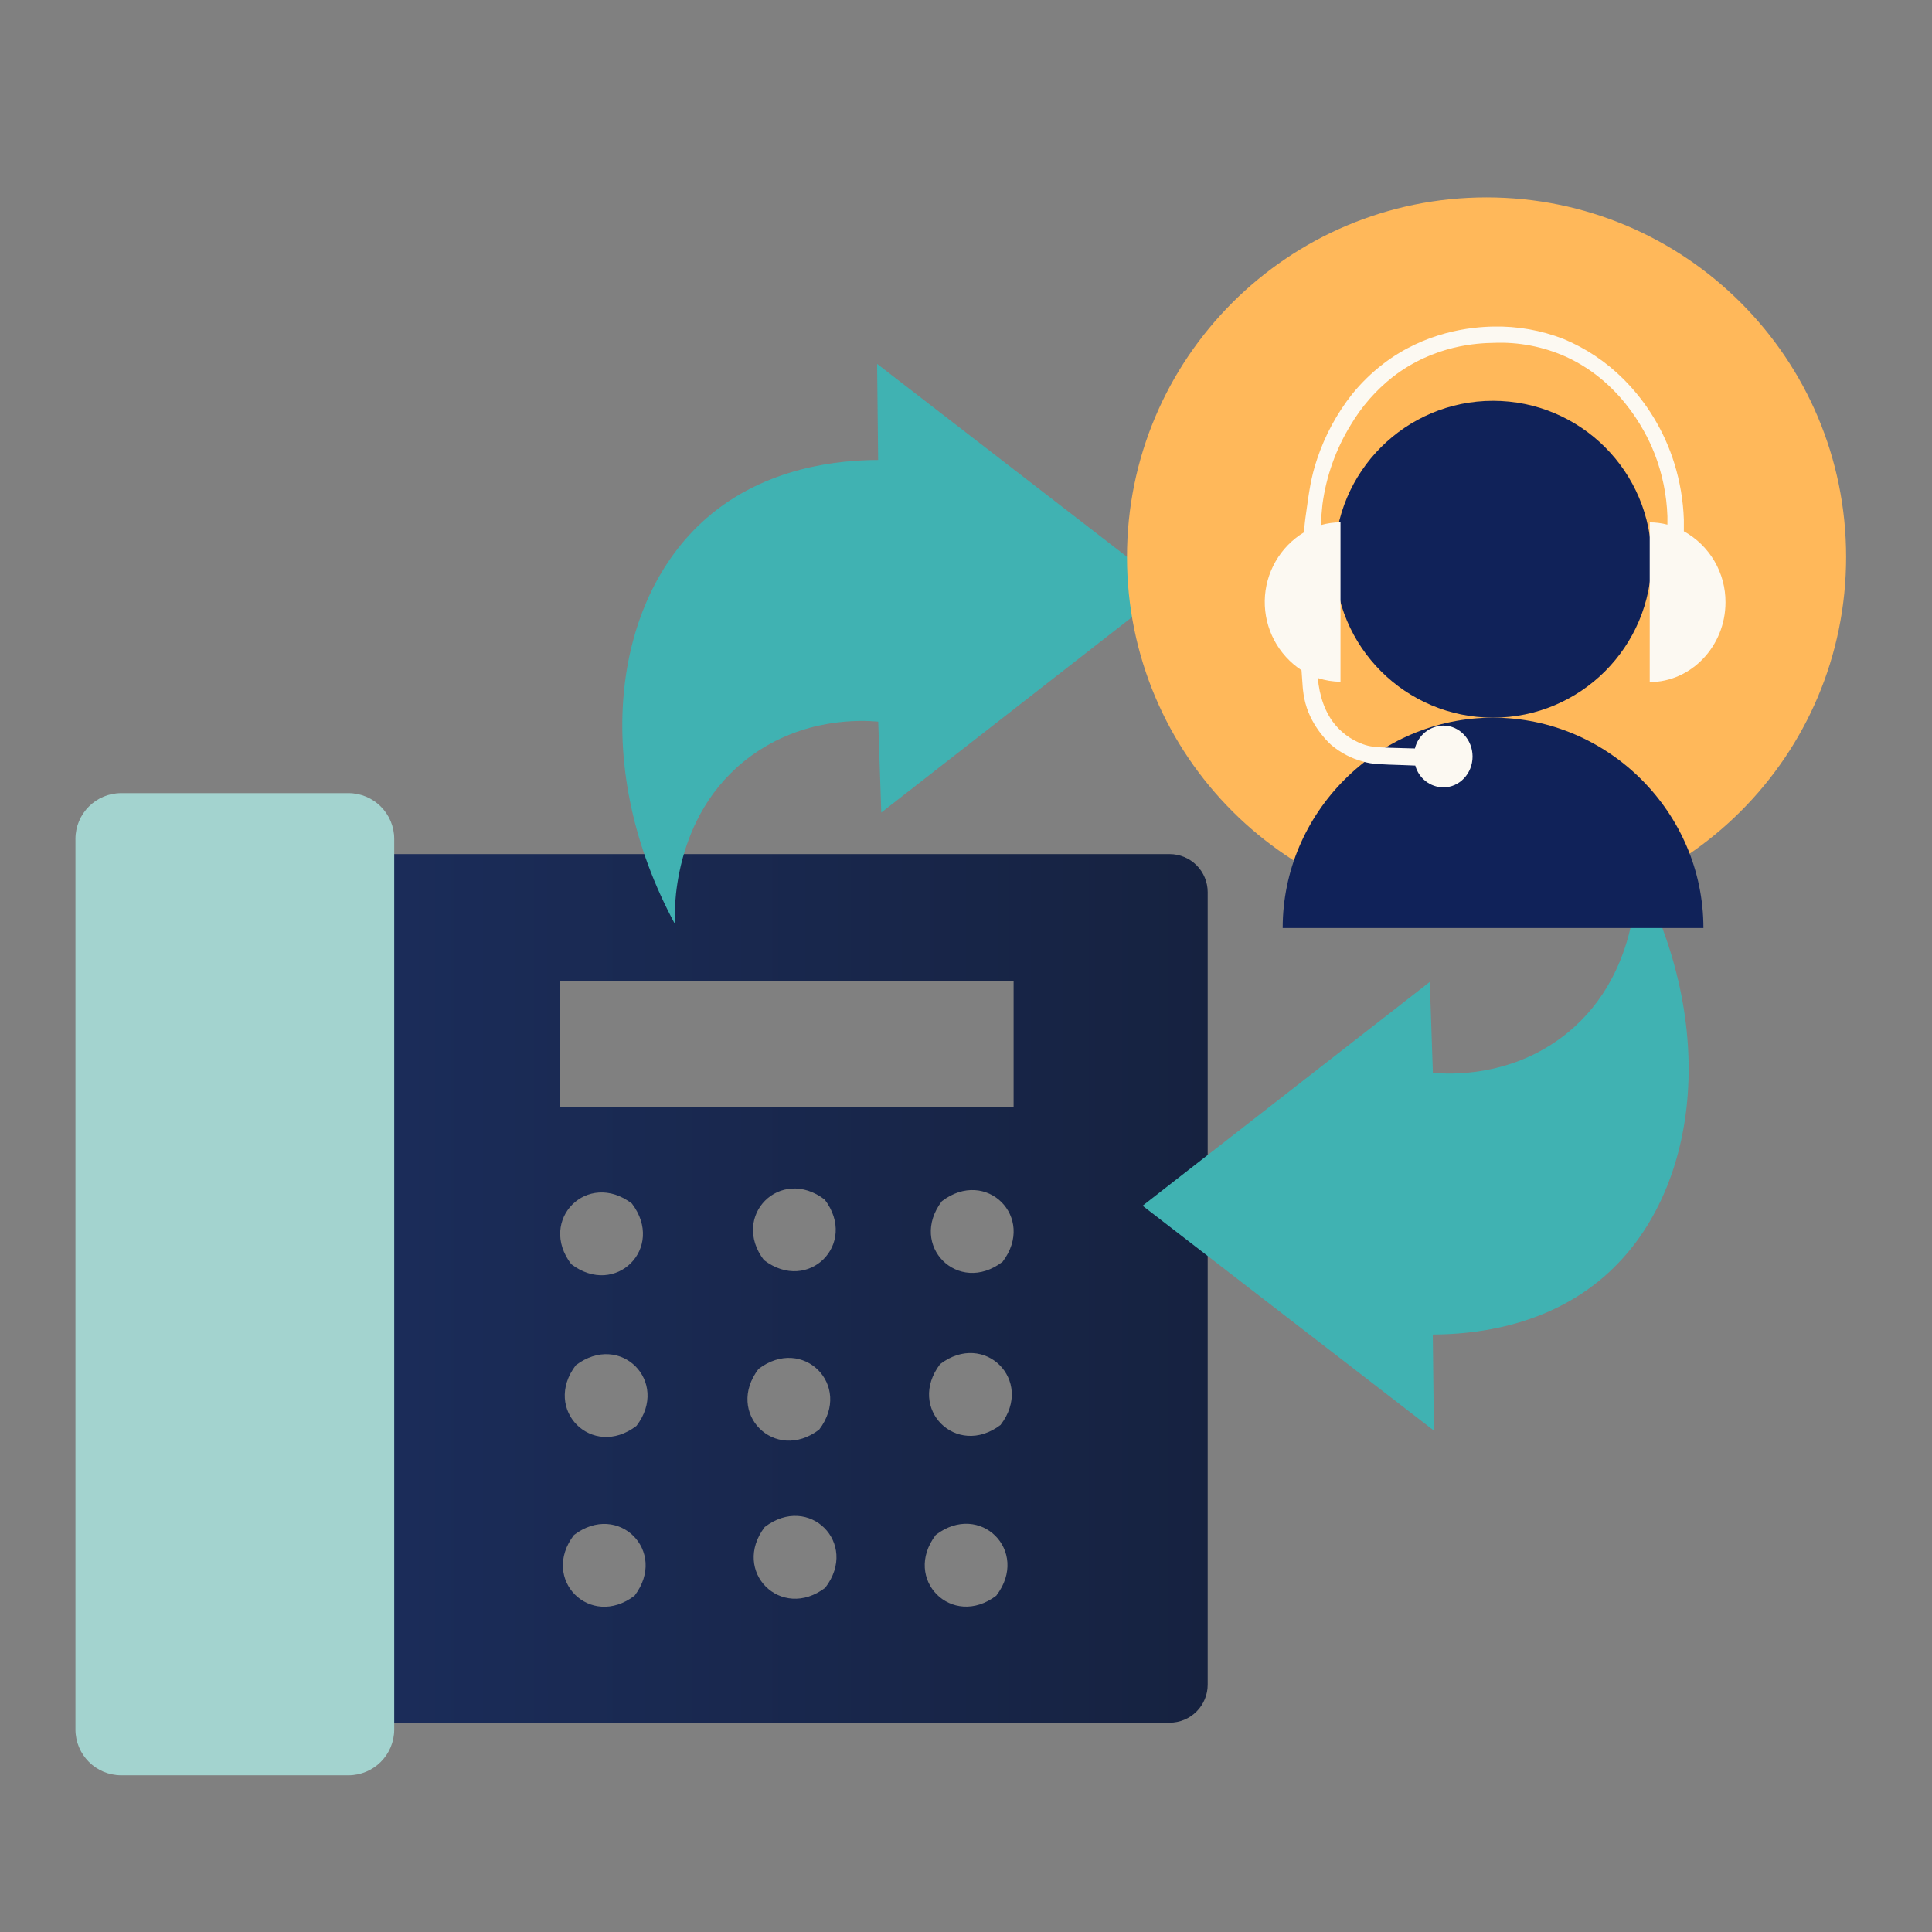 <svg xmlns="http://www.w3.org/2000/svg" width="128" height="128" viewBox="0 0 128 128" fill="none"><rect x="0" y="0" width="128" height="128" fill="#808080" stroke="none"/><path d="M11.739 56.586V111.609C11.739 112.278 12.005 112.92 12.479 113.394C12.952 113.867 13.594 114.133 14.264 114.133H77.489C78.159 114.133 78.801 113.867 79.274 113.394C79.748 112.92 80.013 112.278 80.013 111.609V59.11C80.013 58.441 79.748 57.799 79.274 57.325C78.801 56.852 78.159 56.586 77.489 56.586H11.739ZM42.042 105.717C39.107 107.953 35.789 104.635 38.025 101.7C40.959 99.459 44.278 102.777 42.042 105.717ZM37.846 83.754C35.61 80.819 38.928 77.501 41.863 79.736C44.099 82.671 40.789 85.995 37.846 83.754ZM42.168 94.469C39.233 96.706 35.915 93.388 38.149 90.452C41.092 88.216 44.404 91.534 42.168 94.469V94.469ZM50.254 90.698C53.189 88.462 56.508 91.781 54.272 94.717C51.337 96.947 48.019 93.629 50.254 90.698ZM50.619 83.492C48.385 80.557 51.703 77.239 54.638 79.475C56.87 82.406 53.555 85.724 50.619 83.487V83.492ZM54.685 105.186C51.75 107.422 48.432 104.104 50.666 101.169C53.602 98.923 56.921 102.241 54.685 105.177V105.186ZM66.017 105.709C63.082 107.945 59.764 104.627 61.999 101.692C64.934 99.447 68.247 102.765 66.017 105.7V105.709ZM66.302 94.398C63.367 96.634 60.049 93.315 62.284 90.379C65.213 88.136 68.539 91.457 66.302 94.389V94.398ZM66.419 83.6C63.484 85.836 60.166 82.518 62.402 79.583C65.338 77.338 68.656 80.655 66.427 83.591L66.419 83.6ZM67.154 73.326H37.116V65.007H67.154V73.326Z" fill="url(#paint0_linear_1770_66988)"></path><path d="M23.084 52.547H8.033C6.357 52.547 4.999 53.905 4.999 55.581V114.583C4.999 116.259 6.357 117.617 8.033 117.617H23.084C24.759 117.617 26.118 116.259 26.118 114.583V55.581C26.118 53.905 24.759 52.547 23.084 52.547Z" fill="#A3D3CF"></path><path d="M58.111 24.109L77.409 39.007L58.387 53.834C58.318 51.826 58.25 49.817 58.184 47.809C57.079 47.713 53.236 47.523 49.72 50.11C44.41 54.012 44.679 60.679 44.714 61.216C39.192 51.002 40.486 39.849 46.801 34.334C50.727 30.907 55.65 30.479 58.179 30.475C58.156 28.349 58.133 26.227 58.111 24.109Z" fill="#40B2B2"></path><path d="M95 94.78L75.7 79.883L94.728 65.054C94.797 67.062 94.865 69.071 94.932 71.079C96.036 71.174 99.879 71.365 103.397 68.778C108.699 64.876 108.438 58.209 108.403 57.672C113.913 67.888 112.617 79.041 106.303 84.555C102.379 87.982 97.454 88.41 94.926 88.415L95 94.78Z" fill="#40B2B2"></path><path d="M98.488 60.722C111.645 60.722 122.31 50.057 122.31 36.9C122.31 23.744 111.645 13.078 98.488 13.078C85.332 13.078 74.666 23.744 74.666 36.9C74.666 50.057 85.332 60.722 98.488 60.722Z" fill="#FFB85A"></path><path d="M112.856 61.485H84.981C84.981 53.84 91.272 47.547 98.918 47.547C106.563 47.547 112.856 53.838 112.856 61.485Z" fill="#102259"></path><path d="M98.917 47.547C104.714 47.547 109.414 42.848 109.414 37.051C109.414 31.254 104.714 26.555 98.917 26.555C93.12 26.555 88.421 31.254 88.421 37.051C88.421 42.848 93.12 47.547 98.917 47.547Z" fill="#102259"></path><path d="M111.56 35.199C111.56 34.94 111.56 34.682 111.56 34.424C111.516 33.157 111.303 31.902 110.926 30.692C110.271 28.583 109.112 26.665 107.548 25.105C106.415 23.974 105.072 23.076 103.594 22.461C102.113 21.882 100.532 21.602 98.942 21.636C97.437 21.66 94.412 21.98 91.63 24.116C90.872 24.7 90.185 25.371 89.582 26.114C88.566 27.401 87.782 28.855 87.263 30.41C86.862 31.595 86.734 32.51 86.491 34.288C86.491 34.288 86.443 34.641 86.381 35.274C85.603 35.749 84.958 36.412 84.506 37.203C84.054 37.994 83.809 38.886 83.794 39.797C83.779 40.708 83.994 41.608 84.42 42.414C84.845 43.219 85.468 43.904 86.229 44.405C86.25 44.769 86.278 45.139 86.308 45.512C86.317 45.617 86.331 45.782 86.364 45.992C86.364 45.992 86.411 46.295 86.488 46.589C86.93 48.269 88.203 49.359 88.203 49.359C88.817 49.878 89.54 50.254 90.317 50.459C90.947 50.638 91.331 50.634 93.048 50.694L93.767 50.722C93.878 51.13 94.118 51.492 94.451 51.753C94.785 52.014 95.195 52.159 95.618 52.167C96.692 52.167 97.561 51.257 97.561 50.122C97.561 48.988 96.692 48.071 95.618 48.071C95.181 48.081 94.76 48.235 94.421 48.509C94.081 48.784 93.842 49.163 93.741 49.588C93.135 49.576 92.605 49.56 92.144 49.543C91.127 49.507 90.765 49.476 90.281 49.299C89.465 48.999 88.758 48.461 88.253 47.754C87.931 47.281 87.691 46.757 87.54 46.205C87.461 45.923 87.4 45.637 87.358 45.347C87.344 45.246 87.332 45.105 87.321 44.923C87.802 45.083 88.306 45.165 88.812 45.165V34.605C88.373 34.605 87.936 34.667 87.514 34.788C87.514 34.623 87.528 34.458 87.534 34.291L87.615 33.426C87.863 31.559 88.5 29.765 89.486 28.16C90.211 26.935 91.156 25.855 92.274 24.974C95.031 22.837 97.959 22.735 98.949 22.716C100.591 22.646 102.226 22.958 103.726 23.626C107.687 25.421 109.271 29.163 109.62 30.057C110.134 31.381 110.421 32.782 110.471 34.201V34.759C110.088 34.66 109.694 34.609 109.298 34.608V45.189C112.052 45.189 114.318 42.804 114.318 39.907C114.324 38.947 114.071 38.003 113.586 37.174C113.101 36.346 112.401 35.663 111.56 35.199V35.199Z" fill="#FCF9F2"></path><defs><linearGradient id="paint0_linear_1770_66988" x1="11.739" y1="85.36" x2="80.013" y2="85.36" gradientUnits="userSpaceOnUse"><stop stop-color="#1C2F60"></stop><stop offset="1" stop-color="#162240"></stop></linearGradient></defs></svg>